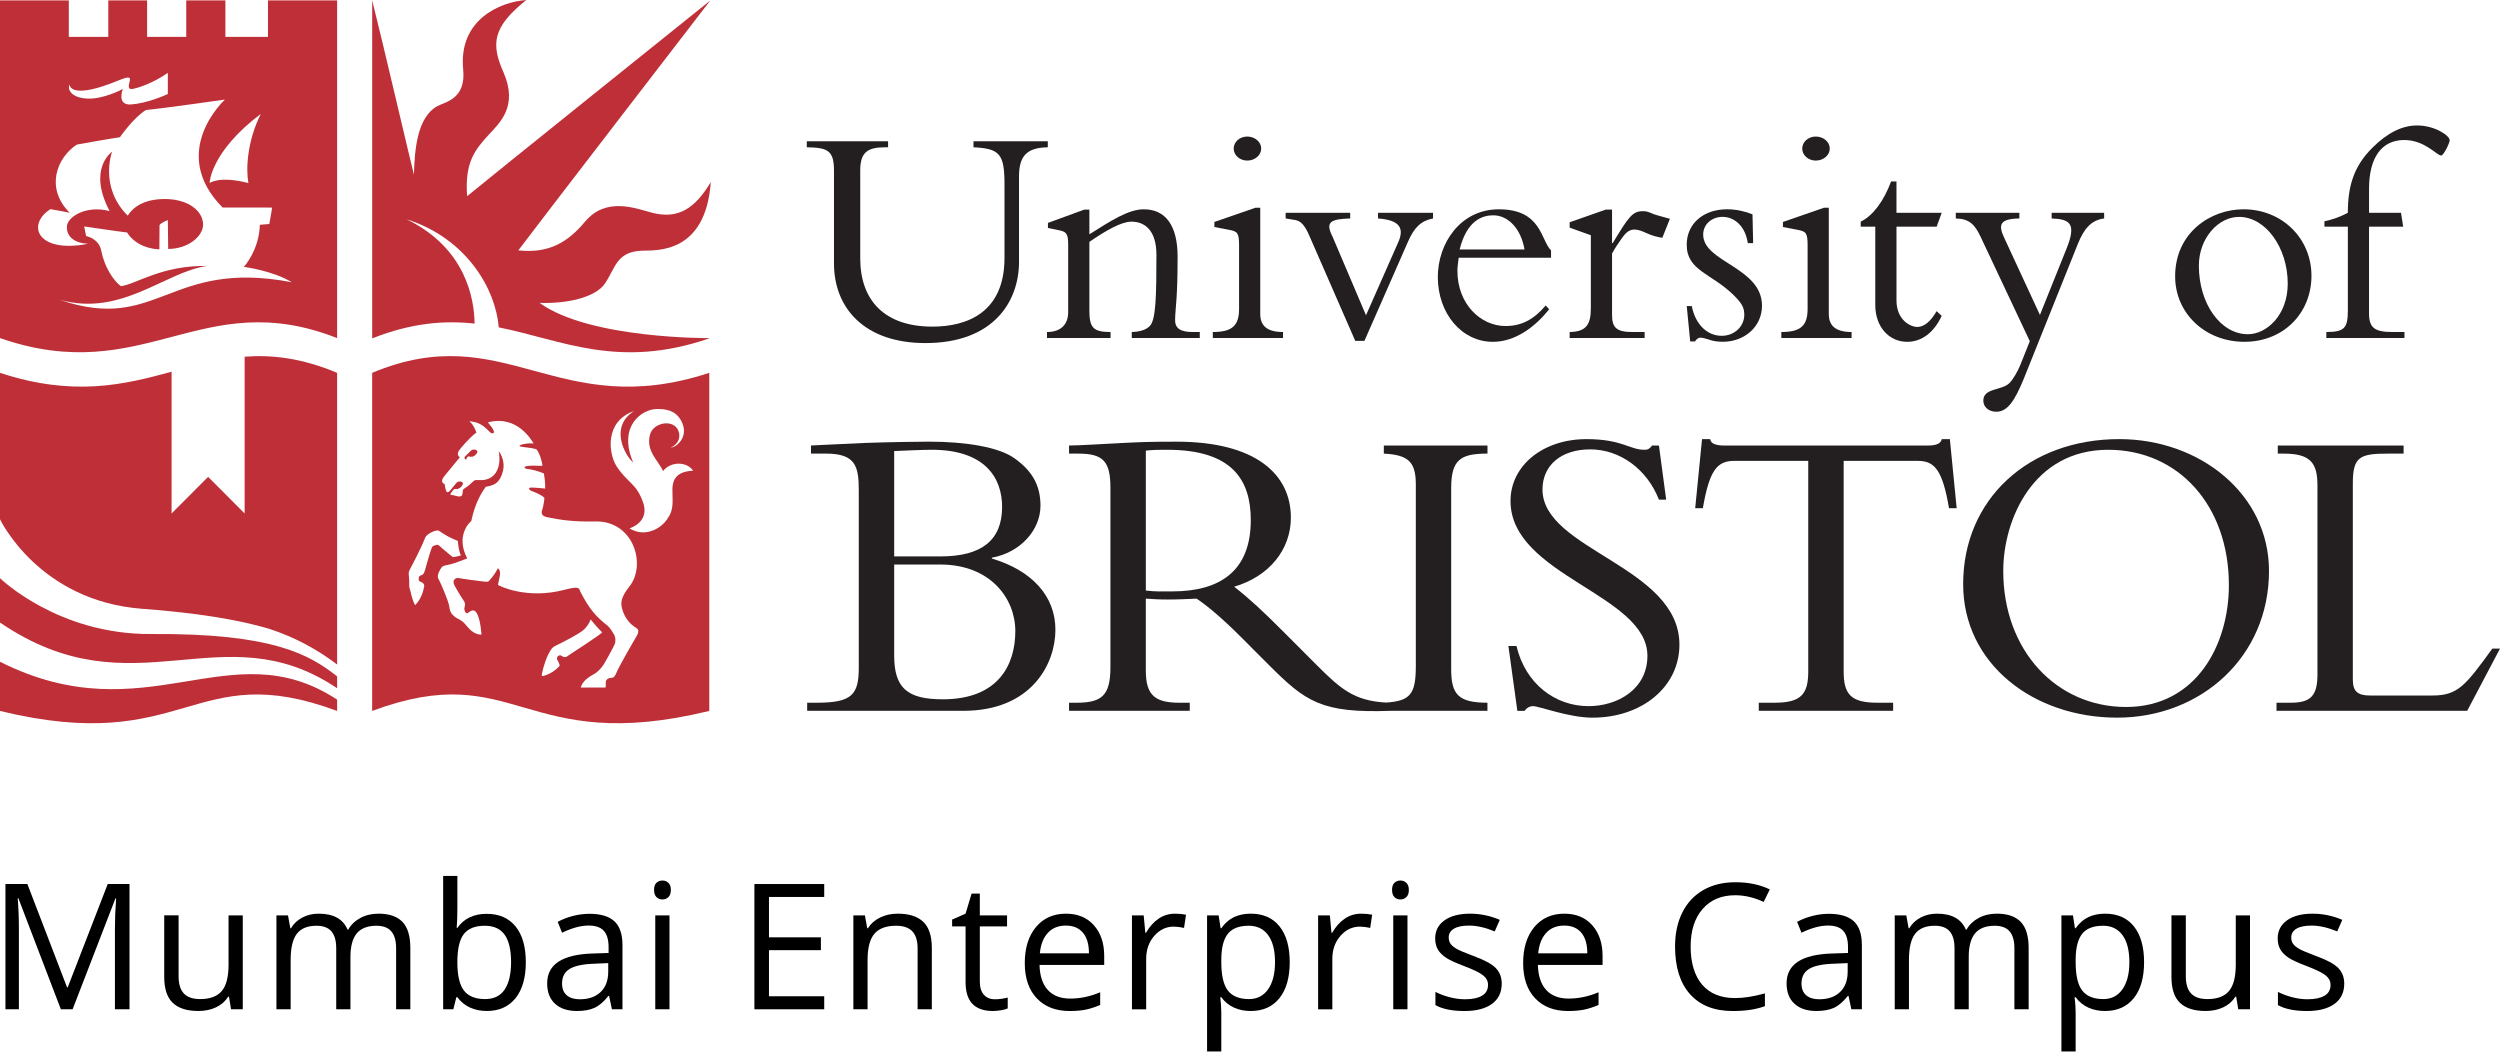 <svg width="180" height="76" viewBox="0 0 180 76" fill="none" xmlns="http://www.w3.org/2000/svg">
<g clip-path="url(#clip0_22644_7807)">
<path d="M4.382 72.669L1.323 64.674H1.274C1.331 65.307 1.36 66.059 1.36 66.931V72.668H0.392V63.649H1.971L4.827 71.088H4.876L7.757 63.649H9.324V72.668H8.275V66.857C8.275 66.191 8.304 65.467 8.361 64.685H8.312L5.228 72.668H4.383L4.382 72.669Z" fill="black"/>
<path d="M12.859 65.908V70.294C12.859 70.845 12.984 71.256 13.235 71.527C13.486 71.799 13.878 71.934 14.413 71.934C15.12 71.934 15.637 71.742 15.965 71.354C16.292 70.968 16.456 70.337 16.456 69.46V65.907H17.479V72.668H16.635L16.487 71.76H16.431C16.222 72.094 15.931 72.349 15.559 72.525C15.187 72.702 14.762 72.791 14.285 72.791C13.462 72.791 12.846 72.595 12.438 72.204C12.028 71.814 11.824 71.189 11.824 70.329V65.906H12.861L12.859 65.908Z" fill="black"/>
<path d="M28.52 72.669V68.27C28.52 67.731 28.404 67.327 28.174 67.058C27.944 66.789 27.585 66.654 27.101 66.654C26.463 66.654 25.992 66.838 25.688 67.203C25.384 67.57 25.232 68.132 25.232 68.894V72.669H24.208V68.27C24.208 67.731 24.093 67.327 23.862 67.058C23.632 66.789 23.272 66.654 22.783 66.654C22.141 66.654 21.672 66.847 21.374 67.231C21.076 67.616 20.927 68.246 20.927 69.122V72.669H19.903V65.908H20.736L20.903 66.833H20.952C21.145 66.504 21.417 66.247 21.77 66.061C22.122 65.876 22.515 65.784 22.951 65.784C24.008 65.784 24.699 66.167 25.024 66.931H25.073C25.275 66.577 25.566 66.298 25.949 66.093C26.331 65.886 26.767 65.784 27.256 65.784C28.02 65.784 28.593 65.98 28.974 66.373C29.354 66.766 29.544 67.394 29.544 68.257V72.669H28.52H28.52Z" fill="black"/>
<path d="M35.052 65.797C35.941 65.797 36.63 66.1 37.122 66.706C37.614 67.312 37.859 68.171 37.859 69.281C37.859 70.391 37.611 71.254 37.117 71.87C36.621 72.484 35.933 72.791 35.053 72.791C34.612 72.791 34.21 72.71 33.847 72.548C33.483 72.385 33.178 72.135 32.931 71.798H32.857L32.641 72.668H31.907V63.069H32.931V65.4C32.931 65.922 32.914 66.391 32.882 66.806H32.931C33.408 66.131 34.116 65.795 35.053 65.795L35.052 65.797ZM34.904 66.654C34.205 66.654 33.701 66.855 33.393 67.256C33.084 67.657 32.93 68.332 32.93 69.282C32.93 70.232 33.089 70.912 33.405 71.321C33.722 71.73 34.23 71.934 34.929 71.934C35.558 71.934 36.027 71.705 36.335 71.247C36.644 70.788 36.798 70.129 36.798 69.27C36.798 68.41 36.644 67.734 36.335 67.302C36.027 66.87 35.55 66.654 34.904 66.654Z" fill="black"/>
<path d="M44.059 72.669L43.855 71.706H43.806C43.469 72.129 43.133 72.417 42.798 72.567C42.463 72.717 42.044 72.792 41.543 72.792C40.872 72.792 40.347 72.619 39.967 72.274C39.587 71.928 39.396 71.436 39.396 70.799C39.396 69.434 40.488 68.719 42.672 68.652L43.819 68.615V68.195C43.819 67.665 43.704 67.273 43.476 67.02C43.248 66.767 42.883 66.639 42.381 66.639C41.818 66.639 41.18 66.812 40.469 67.157L40.154 66.374C40.488 66.193 40.852 66.051 41.249 65.948C41.646 65.846 42.044 65.794 42.443 65.794C43.249 65.794 43.846 65.972 44.234 66.33C44.623 66.688 44.818 67.263 44.818 68.052V72.667H44.059L44.059 72.669ZM41.745 71.947C42.383 71.947 42.883 71.772 43.247 71.423C43.612 71.074 43.793 70.584 43.793 69.955V69.344L42.769 69.388C41.954 69.416 41.368 69.543 41.008 69.767C40.647 69.991 40.468 70.34 40.468 70.812C40.468 71.182 40.58 71.465 40.804 71.658C41.028 71.852 41.342 71.948 41.745 71.948V71.947Z" fill="black"/>
<path d="M47.093 64.076C47.093 63.842 47.15 63.67 47.266 63.562C47.38 63.452 47.525 63.398 47.698 63.398C47.871 63.398 48.004 63.454 48.124 63.565C48.244 63.675 48.303 63.847 48.303 64.076C48.303 64.305 48.244 64.478 48.124 64.592C48.005 64.704 47.863 64.761 47.698 64.761C47.525 64.761 47.381 64.705 47.266 64.592C47.15 64.478 47.093 64.306 47.093 64.076ZM48.203 72.669H47.179V65.908H48.203V72.669Z" fill="black"/>
<path d="M59.344 72.669H54.317V63.65H59.344V64.581H55.366V67.487H59.104V68.412H55.366V71.731H59.344V72.669Z" fill="black"/>
<path d="M66.068 72.669V68.295C66.068 67.744 65.943 67.332 65.692 67.061C65.441 66.79 65.048 66.654 64.514 66.654C63.806 66.654 63.288 66.846 62.96 67.228C62.63 67.611 62.466 68.242 62.466 69.122V72.669H61.442V65.908H62.274L62.441 66.833H62.49C62.699 66.5 62.994 66.242 63.372 66.059C63.75 65.876 64.172 65.784 64.637 65.784C65.451 65.784 66.064 65.98 66.475 66.373C66.887 66.766 67.092 67.394 67.092 68.257V72.669H66.068Z" fill="black"/>
<path d="M71.631 71.947C71.813 71.947 71.987 71.934 72.155 71.907C72.324 71.88 72.457 71.853 72.556 71.824V72.607C72.445 72.66 72.282 72.705 72.066 72.74C71.85 72.775 71.655 72.792 71.483 72.792C70.176 72.792 69.522 72.103 69.522 70.725V66.703H68.553V66.209L69.522 65.784L69.954 64.341H70.547V65.907H72.508V66.703H70.547V70.682C70.547 71.09 70.644 71.402 70.837 71.62C71.029 71.838 71.295 71.947 71.632 71.947H71.631Z" fill="black"/>
<path d="M77.016 72.793C76.017 72.793 75.228 72.489 74.651 71.88C74.073 71.272 73.784 70.426 73.784 69.345C73.784 68.263 74.052 67.39 74.589 66.748C75.126 66.106 75.847 65.785 76.751 65.785C77.598 65.785 78.269 66.064 78.762 66.621C79.256 67.178 79.503 67.912 79.503 68.826V69.474H74.846C74.865 70.268 75.067 70.87 75.447 71.281C75.827 71.693 76.363 71.898 77.054 71.898C77.782 71.898 78.501 71.746 79.213 71.442V72.354C78.851 72.51 78.509 72.623 78.186 72.691C77.863 72.758 77.474 72.793 77.017 72.793H77.016ZM76.738 66.642C76.196 66.642 75.762 66.819 75.44 67.172C75.118 67.526 74.927 68.016 74.87 68.64H78.404C78.404 67.994 78.26 67.499 77.972 67.156C77.684 66.812 77.273 66.641 76.738 66.641V66.642Z" fill="black"/>
<path d="M84.585 65.785C84.885 65.785 85.155 65.81 85.393 65.859L85.251 66.809C84.971 66.748 84.724 66.717 84.51 66.717C83.963 66.717 83.496 66.939 83.107 67.383C82.719 67.827 82.525 68.38 82.525 69.043V72.67H81.501V65.909H82.346L82.463 67.161H82.512C82.763 66.722 83.066 66.382 83.419 66.144C83.773 65.905 84.161 65.786 84.585 65.786V65.785Z" fill="black"/>
<path d="M90.056 72.793C89.615 72.793 89.213 72.712 88.85 72.549C88.485 72.386 88.18 72.136 87.933 71.799H87.859C87.908 72.194 87.933 72.569 87.933 72.922V75.704H86.909V65.908H87.742L87.883 66.833H87.932C88.195 66.464 88.502 66.196 88.851 66.031C89.201 65.867 89.601 65.784 90.054 65.784C90.95 65.784 91.642 66.091 92.13 66.703C92.618 67.316 92.86 68.176 92.86 69.281C92.86 70.386 92.612 71.254 92.118 71.87C91.622 72.484 90.934 72.792 90.054 72.792L90.056 72.793ZM89.908 66.654C89.218 66.654 88.718 66.846 88.409 67.228C88.101 67.611 87.942 68.219 87.934 69.054V69.282C87.934 70.232 88.093 70.912 88.409 71.321C88.726 71.73 89.233 71.934 89.933 71.934C90.516 71.934 90.975 71.698 91.306 71.225C91.636 70.752 91.802 70.1 91.802 69.269C91.802 68.438 91.636 67.779 91.306 67.329C90.975 66.878 90.509 66.653 89.909 66.653L89.908 66.654Z" fill="black"/>
<path d="M97.99 65.785C98.29 65.785 98.559 65.81 98.797 65.859L98.655 66.809C98.375 66.748 98.128 66.717 97.915 66.717C97.368 66.717 96.9 66.939 96.512 67.383C96.123 67.827 95.928 68.38 95.928 69.043V72.67H94.904V65.909H95.749L95.867 67.161H95.916C96.167 66.722 96.468 66.382 96.822 66.144C97.176 65.905 97.565 65.786 97.989 65.786L97.99 65.785Z" fill="black"/>
<path d="M100.228 64.076C100.228 63.842 100.285 63.67 100.401 63.562C100.516 63.452 100.66 63.398 100.833 63.398C101.006 63.398 101.139 63.454 101.258 63.565C101.377 63.675 101.437 63.847 101.437 64.076C101.437 64.305 101.378 64.478 101.258 64.592C101.138 64.704 100.997 64.761 100.833 64.761C100.66 64.761 100.517 64.705 100.401 64.592C100.285 64.478 100.228 64.306 100.228 64.076ZM101.338 72.669H100.314V65.908H101.338V72.669Z" fill="black"/>
<path d="M108.124 70.824C108.124 71.453 107.89 71.939 107.421 72.28C106.952 72.622 106.294 72.793 105.447 72.793C104.55 72.793 103.851 72.65 103.35 72.367V71.417C103.675 71.581 104.023 71.71 104.396 71.805C104.769 71.9 105.127 71.947 105.473 71.947C106.008 71.947 106.419 71.861 106.706 71.691C106.994 71.52 107.139 71.26 107.139 70.91C107.139 70.648 107.024 70.422 106.796 70.235C106.568 70.048 106.123 69.828 105.461 69.573C104.831 69.338 104.384 69.134 104.119 68.959C103.854 68.784 103.656 68.586 103.526 68.364C103.397 68.142 103.333 67.876 103.333 67.568C103.333 67.017 103.556 66.582 104.005 66.263C104.453 65.945 105.068 65.785 105.849 65.785C106.577 65.785 107.289 65.933 107.984 66.229L107.62 67.061C106.942 66.782 106.326 66.642 105.775 66.642C105.29 66.642 104.924 66.719 104.677 66.87C104.43 67.021 104.308 67.231 104.308 67.499C104.308 67.68 104.353 67.834 104.446 67.961C104.539 68.09 104.688 68.21 104.893 68.326C105.098 68.441 105.493 68.608 106.077 68.825C106.879 69.118 107.421 69.411 107.702 69.707C107.984 70.003 108.125 70.375 108.125 70.824H108.124Z" fill="black"/>
<path d="M112.898 72.793C111.899 72.793 111.11 72.489 110.532 71.88C109.954 71.272 109.666 70.426 109.666 69.345C109.666 68.263 109.934 67.39 110.471 66.748C111.008 66.106 111.728 65.785 112.633 65.785C113.48 65.785 114.151 66.064 114.645 66.621C115.138 67.178 115.385 67.912 115.385 68.826V69.474H110.728C110.749 70.268 110.95 70.87 111.33 71.281C111.71 71.693 112.246 71.898 112.936 71.898C113.664 71.898 114.383 71.746 115.096 71.442V72.354C114.734 72.51 114.392 72.623 114.069 72.691C113.746 72.758 113.356 72.793 112.899 72.793H112.898ZM112.621 66.642C112.078 66.642 111.645 66.819 111.322 67.172C110.999 67.526 110.809 68.016 110.751 68.64H114.286C114.286 67.994 114.143 67.499 113.854 67.156C113.566 66.812 113.155 66.641 112.621 66.641V66.642Z" fill="black"/>
<path d="M124.933 64.458C123.941 64.458 123.159 64.788 122.586 65.449C122.012 66.109 121.726 67.012 121.726 68.16C121.726 69.308 122.003 70.252 122.555 70.897C123.108 71.54 123.897 71.861 124.922 71.861C125.551 71.861 126.269 71.749 127.074 71.523V72.442C126.449 72.676 125.678 72.794 124.761 72.794C123.433 72.794 122.407 72.391 121.686 71.584C120.964 70.778 120.604 69.633 120.604 68.148C120.604 67.219 120.777 66.404 121.125 65.705C121.473 65.006 121.974 64.468 122.63 64.088C123.286 63.71 124.058 63.521 124.947 63.521C125.893 63.521 126.719 63.694 127.427 64.038L126.983 64.939C126.3 64.619 125.618 64.458 124.935 64.458H124.933Z" fill="black"/>
<path d="M133.298 72.669L133.094 71.706H133.045C132.707 72.129 132.372 72.417 132.036 72.567C131.701 72.717 131.282 72.792 130.781 72.792C130.11 72.792 129.585 72.619 129.205 72.274C128.825 71.928 128.634 71.436 128.634 70.799C128.634 69.434 129.726 68.719 131.909 68.652L133.056 68.615V68.195C133.056 67.665 132.943 67.273 132.713 67.02C132.485 66.767 132.12 66.639 131.619 66.639C131.055 66.639 130.418 66.812 129.706 67.157L129.392 66.374C129.725 66.193 130.089 66.051 130.487 65.948C130.884 65.846 131.281 65.794 131.681 65.794C132.487 65.794 133.084 65.972 133.473 66.33C133.861 66.688 134.055 67.263 134.055 68.052V72.667H133.297L133.298 72.669ZM130.984 71.947C131.622 71.947 132.123 71.772 132.486 71.423C132.85 71.074 133.032 70.584 133.032 69.955V69.344L132.008 69.388C131.194 69.416 130.607 69.543 130.247 69.767C129.887 69.991 129.707 70.34 129.707 70.812C129.707 71.182 129.819 71.465 130.044 71.658C130.268 71.852 130.581 71.948 130.984 71.948V71.947Z" fill="black"/>
<path d="M145.037 72.669V68.27C145.037 67.731 144.921 67.327 144.691 67.058C144.461 66.789 144.102 66.654 143.618 66.654C142.98 66.654 142.51 66.838 142.205 67.203C141.901 67.57 141.749 68.132 141.749 68.894V72.669H140.725V68.27C140.725 67.731 140.611 67.327 140.379 67.058C140.149 66.789 139.789 66.654 139.3 66.654C138.658 66.654 138.189 66.847 137.891 67.231C137.593 67.616 137.444 68.246 137.444 69.122V72.669H136.42V65.908H137.253L137.42 66.833H137.469C137.663 66.504 137.935 66.247 138.287 66.061C138.638 65.876 139.032 65.784 139.468 65.784C140.525 65.784 141.216 66.167 141.541 66.931H141.59C141.791 66.577 142.083 66.298 142.466 66.093C142.848 65.886 143.283 65.784 143.773 65.784C144.538 65.784 145.111 65.98 145.491 66.373C145.871 66.766 146.062 67.394 146.062 68.257V72.669H145.038H145.037Z" fill="black"/>
<path d="M151.569 72.793C151.128 72.793 150.726 72.712 150.363 72.549C149.998 72.386 149.693 72.136 149.446 71.799H149.372C149.421 72.194 149.446 72.569 149.446 72.922V75.704H148.422V65.908H149.254L149.397 66.833H149.446C149.708 66.464 150.016 66.196 150.365 66.031C150.714 65.867 151.116 65.784 151.568 65.784C152.464 65.784 153.156 66.091 153.644 66.703C154.131 67.316 154.374 68.176 154.374 69.281C154.374 70.386 154.126 71.254 153.631 71.87C153.135 72.484 152.448 72.792 151.568 72.792L151.569 72.793ZM151.421 66.654C150.73 66.654 150.23 66.846 149.922 67.228C149.614 67.611 149.455 68.219 149.447 69.054V69.282C149.447 70.232 149.604 70.912 149.922 71.321C150.239 71.73 150.747 71.934 151.446 71.934C152.029 71.934 152.488 71.698 152.819 71.225C153.149 70.752 153.315 70.1 153.315 69.269C153.315 68.438 153.149 67.779 152.819 67.329C152.488 66.878 152.022 66.653 151.422 66.653L151.421 66.654Z" fill="black"/>
<path d="M157.379 65.908V70.294C157.379 70.845 157.504 71.256 157.756 71.527C158.007 71.799 158.4 71.934 158.934 71.934C159.642 71.934 160.159 71.742 160.485 71.354C160.813 70.968 160.976 70.337 160.976 69.46V65.907H162V72.668H161.154L161.006 71.76H160.951C160.742 72.094 160.45 72.349 160.078 72.525C159.706 72.702 159.281 72.791 158.805 72.791C157.982 72.791 157.367 72.595 156.957 72.204C156.548 71.814 156.344 71.189 156.344 70.329V65.906H157.38L157.379 65.908Z" fill="black"/>
<path d="M168.785 70.824C168.785 71.453 168.551 71.939 168.082 72.28C167.613 72.622 166.955 72.793 166.108 72.793C165.211 72.793 164.512 72.65 164.011 72.367V71.417C164.336 71.581 164.684 71.71 165.057 71.805C165.43 71.9 165.788 71.947 166.134 71.947C166.669 71.947 167.08 71.861 167.368 71.691C167.655 71.52 167.8 71.26 167.8 70.91C167.8 70.648 167.685 70.422 167.457 70.235C167.229 70.048 166.784 69.828 166.122 69.573C165.493 69.338 165.045 69.134 164.78 68.959C164.516 68.784 164.318 68.586 164.187 68.364C164.058 68.142 163.994 67.876 163.994 67.568C163.994 67.017 164.218 66.582 164.667 66.263C165.114 65.945 165.729 65.785 166.51 65.785C167.238 65.785 167.95 65.933 168.645 66.229L168.281 67.061C167.603 66.782 166.987 66.642 166.436 66.642C165.951 66.642 165.585 66.719 165.338 66.87C165.092 67.022 164.969 67.231 164.969 67.499C164.969 67.68 165.014 67.834 165.107 67.961C165.2 68.09 165.349 68.21 165.554 68.326C165.759 68.441 166.154 68.608 166.738 68.825C167.541 69.118 168.082 69.411 168.363 69.707C168.646 70.003 168.786 70.375 168.786 70.824H168.785Z" fill="black"/>
<path d="M64.38 32.476C65.148 32.445 66.408 32.383 67.083 32.383C70.862 32.383 72.151 34.349 72.151 36.499C72.151 38.895 70.677 40.061 67.729 40.061H64.381V32.476H64.38ZM61.832 48.077C61.832 50.013 61.341 50.596 58.823 50.596H58.116V51.179H69.356C74.302 51.179 75.99 47.77 75.99 45.344C75.99 42.918 74.301 41.075 71.415 40.215V40.153C73.472 39.784 74.915 38.157 74.915 36.407C74.915 34.932 74.301 33.887 73.042 32.998C71.937 32.199 69.571 31.799 66.869 31.799C66.284 31.799 63.951 31.829 62.261 31.892C61.371 31.922 59.251 32.046 58.392 32.075V32.659H59.467C61.616 32.659 61.832 33.58 61.832 35.33V48.076V48.077ZM64.38 40.646H67.697C71.291 40.646 73.103 43.073 73.103 45.437C73.103 47.802 71.936 50.35 67.882 50.35C65.302 50.35 64.381 49.521 64.381 47.187V40.646H64.38Z" fill="#231F20"/>
<path d="M107.099 32.66V32.076H99.635V32.66C101.355 32.752 101.939 33.212 101.939 34.872V47.955C101.939 49.951 101.559 50.471 99.801 50.585C97.458 50.462 96.465 49.544 94.783 47.864L92.359 45.438C90.918 43.994 89.996 43.133 88.859 42.243C91.378 41.506 92.943 39.571 92.943 37.268C92.943 34.135 90.395 31.801 84.711 31.801C82.713 31.801 82.1 31.831 80.841 31.894C79.582 31.954 77.707 32.077 76.971 32.077V32.661H77.647C79.428 32.661 79.95 33.214 79.95 35.119V48.048C79.95 50.106 79.304 50.597 77.493 50.597H76.971V51.18H85.663V50.597H84.956C83.235 50.597 82.499 50.135 82.499 48.293V43.102C82.99 43.132 83.389 43.165 84.066 43.165C84.896 43.165 85.387 43.132 86.155 43.102C86.893 43.594 87.969 44.484 89.319 45.835L91.345 47.864C94 50.521 95.132 51.36 100.133 51.179H107.096V50.596C104.977 50.596 104.485 49.981 104.485 48.17V35.148C104.485 33.091 105.161 32.659 107.096 32.659L107.099 32.66ZM84.405 42.58C83.698 42.58 83.237 42.61 82.5 42.519V32.445C83.053 32.383 83.452 32.383 84.035 32.383C88.768 32.383 90.056 34.596 90.056 37.451C90.056 41.136 87.816 42.58 84.405 42.58Z" fill="#231F20"/>
<path d="M109.186 46.511C109.832 49.245 111.981 50.842 114.377 50.842C116.435 50.842 118.614 49.645 118.614 47.219C118.614 42.796 108.757 41.445 108.757 36.071C108.757 33.521 111.091 31.617 114.224 31.617C116.802 31.617 117.325 32.384 118.4 32.384C118.645 32.384 118.767 32.323 118.953 32.077H119.444L119.965 35.978H119.444C118.583 33.767 116.619 32.355 114.499 32.355C112.379 32.355 111.059 33.521 111.059 35.242C111.059 39.603 120.919 40.771 120.919 46.42C120.919 49.43 118.246 51.672 114.654 51.672C112.964 51.672 110.816 50.843 110.385 50.843C110.108 50.843 109.892 50.996 109.771 51.181H109.249L108.605 46.514H109.187L109.186 46.511Z" fill="#231F20"/>
<path d="M132.743 48.354C132.743 50.013 133.294 50.596 135.168 50.596H136.306V51.179H126.631V50.596H127.769C129.642 50.596 130.194 50.013 130.194 48.354V33.183H124.849C123.621 33.183 123.069 33.888 122.606 36.59H122.054L122.546 31.616H123.129C123.16 31.8 123.283 31.924 123.468 31.984C123.652 32.047 123.868 32.076 124.082 32.076H138.854C139.284 32.076 139.745 31.984 139.807 31.616H140.39L140.881 36.59H140.328C139.868 33.887 139.316 33.183 138.088 33.183H132.744V48.354H132.743Z" fill="#231F20"/>
<path d="M160.48 42.12C160.48 46.48 158.085 50.903 153.079 50.903C148.073 50.903 144.234 46.851 144.234 41.107C144.234 37.422 146.382 32.384 151.788 32.384C156.856 32.384 160.479 36.409 160.479 42.12H160.48ZM163.368 41.106C163.368 35.578 158.393 31.616 152.588 31.616C146.048 31.616 141.347 35.946 141.347 42.057C141.347 47.802 146.415 51.671 152.435 51.671C158.455 51.671 163.368 47.31 163.368 41.106Z" fill="#231F20"/>
<path d="M177.636 51.18H163.908V50.597H164.922C166.334 50.597 166.856 50.135 166.856 48.57V34.963C166.856 33.336 166.365 32.661 164.431 32.661H164.001V32.077H173.06V32.661H171.923C169.928 32.661 169.404 32.876 169.404 34.781V48.938C169.404 49.767 169.744 50.076 170.633 50.076H175.148C176.959 50.076 177.511 49.369 179.448 46.698H180L177.636 51.181V51.18Z" fill="#231F20"/>
<path d="M34.17 23.298C34.147 21.51 33.541 17.856 29.265 15.783C33.607 17.163 35.696 20.832 35.909 23.57C40.469 24.478 44.514 26.624 51.083 24.358L51.106 24.344C51.106 24.344 42.461 24.423 38.847 21.807C40.715 21.878 42.864 21.455 43.568 20.398C44.319 19.272 44.396 18.109 46.245 18.049C47.284 18.016 50.807 18.278 51.177 13.105C50.05 15.007 48.828 15.795 46.984 15.325C45.807 15.025 43.658 14.124 42.123 15.959C40.855 17.474 39.493 18.261 37.32 18.026C38.188 16.851 51.141 0.035 51.141 0.035C51.141 0.035 34.548 13.352 33.632 14.127C33.456 11.696 34.184 10.804 35.158 9.735C35.955 8.861 37.343 7.677 36.239 5.179C35.346 3.159 35.464 1.938 37.895 0.001C35.957 0.142 33 1.445 33.35 5.003C33.561 7.152 32.038 7.337 31.483 7.645C30.038 8.444 29.851 10.769 29.804 12.577C29.64 11.989 27.538 2.953 26.798 0.029C26.798 0.03 26.798 24.344 26.798 24.344H26.853C29.669 23.235 32.011 23.066 34.169 23.298H34.17Z" fill="#BF2F38"/>
<path d="M51.068 26.845C40.111 30.438 36.377 22.829 26.795 26.845C26.791 26.843 26.795 51.187 26.795 51.187C37.223 47.312 37.61 54.463 51.068 51.187C51.068 51.186 51.068 26.845 51.068 26.845ZM31.197 39.31C31.14 39.337 31.111 39.392 31.096 39.424C30.995 39.635 30.684 40.733 30.603 41.039C30.521 41.344 30.433 41.392 30.262 41.444C30.122 41.487 30.103 41.826 30.233 41.867C30.631 41.989 30.545 42.244 30.517 42.305C30.515 42.378 30.384 43.078 29.887 43.575C29.628 43.071 29.567 42.565 29.52 42.448C29.473 42.33 29.455 42.178 29.467 42.06C29.478 41.943 29.441 41.437 29.428 41.308C29.417 41.179 29.474 41.065 29.528 40.968C29.628 40.785 30.309 39.5 30.615 38.712C30.728 38.42 31.407 38.131 31.572 38.202C31.756 38.281 31.977 38.548 32.964 38.948C32.987 39.218 33.046 39.758 33.187 39.981C32.964 40.075 32.599 40.11 32.599 40.11C32.599 40.11 31.785 39.451 31.629 39.291C31.604 39.265 31.521 39.219 31.478 39.226C31.391 39.24 31.285 39.269 31.198 39.309L31.197 39.31ZM40.431 47.221C40.267 47.086 40.001 47.318 40.138 47.531C40.302 47.79 40.291 47.944 40.291 47.944C40.291 47.944 39.763 48.565 39.022 48.683C38.951 48.613 39.209 47.645 39.48 47.109C39.701 46.673 39.797 46.587 40.097 46.446C40.397 46.305 41.594 45.7 41.981 45.383C42.369 45.065 42.527 44.597 42.527 44.597C42.527 44.597 42.885 45.066 43.355 45.53C43.249 45.7 40.942 47.167 40.837 47.256C40.731 47.345 40.556 47.324 40.431 47.221ZM45.727 45.982C45.639 46.14 44.606 47.896 44.342 48.525C44.201 48.859 44.043 48.789 43.954 48.807C43.866 48.825 43.584 48.877 43.614 49.188C43.634 49.41 43.593 49.503 43.593 49.503H41.814C41.89 49.245 42.062 48.912 42.756 48.542C42.977 48.425 43.237 48.179 43.438 47.885C43.543 47.731 44.154 46.634 44.259 46.382C44.345 46.179 44.318 45.865 44.212 45.688C44.106 45.512 43.943 45.207 43.707 45.02C42.921 44.39 42.451 43.892 41.788 42.606C41.679 42.395 41.809 42.156 40.667 42.459C37.93 43.187 35.94 42.183 35.852 42.107C35.941 41.585 36.151 41.145 35.844 40.915C35.676 41.251 35.509 41.488 35.219 41.814C35.124 41.921 35.007 41.885 34.796 41.867C34.584 41.85 33.21 41.665 32.981 41.612C32.885 41.59 32.497 41.709 32.726 42.158C32.764 42.233 33.076 42.785 33.404 43.277C33.58 43.541 33.395 43.708 33.44 43.911C33.482 44.108 33.58 44.176 33.651 44.158C33.722 44.14 34.013 43.791 34.244 44.035C34.467 44.27 34.62 44.975 34.667 45.69C34.473 45.708 34.197 45.621 33.95 45.427C33.72 45.246 33.513 44.909 33.263 44.723C33.016 44.538 32.901 44.546 32.725 44.388C32.568 44.246 32.408 44.142 32.355 43.701C32.302 43.26 31.663 41.828 31.562 41.666C31.422 41.437 31.692 40.979 31.809 40.838C31.914 40.713 32.129 40.701 32.388 40.642C32.772 40.555 33.421 40.278 33.641 40.205C32.786 38.587 33.808 37.601 33.931 37.519C34.219 36.121 34.759 35.351 34.971 35.052C35.477 34.946 35.977 34.888 36.222 33.872C36.359 33.301 36.099 32.691 35.905 32.498C36.01 33.026 35.979 33.61 35.694 34.039C35.289 34.647 34.607 34.565 34.467 34.565C34.326 34.565 34.188 34.538 34.079 34.653C33.985 34.753 33.674 35.034 33.462 35.152C33.299 35.244 33.327 35.328 33.309 35.475C33.293 35.617 33.275 35.719 33.118 35.744C32.95 35.771 32.699 35.647 32.568 35.647C32.315 35.647 32.468 35.511 32.611 35.316C32.748 35.131 32.785 35.238 32.91 35.21C33.069 35.175 33.166 35.125 33.29 34.937C33.476 34.653 33.017 34.603 32.884 34.744C32.74 34.899 32.541 35.166 32.418 35.307C32.295 35.449 32.183 35.504 32.119 35.334C32.071 35.207 32.022 34.964 32.013 34.842C31.625 34.735 31.969 34.312 31.969 34.312L33.105 32.927C33.105 32.927 32.85 32.764 33.034 32.463C33.131 32.304 33.819 31.485 34.302 31.142C34.205 30.87 34.082 30.597 33.8 30.323C34.231 30.402 34.583 30.385 35.253 31.089C35.427 31.272 35.616 31.214 35.552 31.036C35.481 30.836 35.367 30.702 35.129 30.411C37.249 29.851 38.271 31.714 38.423 31.926C38.026 31.9 37.709 31.962 37.519 32.023C37.354 32.076 37.366 32.147 37.612 32.176C38.316 32.259 38.423 32.287 38.625 32.349C38.916 32.681 39.074 33.503 39.056 33.538C38.763 33.556 38.386 33.492 37.976 33.55C37.661 33.595 37.77 33.734 37.894 33.75C38.364 33.808 38.809 33.937 39.161 34.09C39.279 34.736 39.25 35.177 39.25 35.177C39.25 35.177 38.428 35.089 38.21 35.106C37.993 35.124 38.101 35.295 38.316 35.371C38.516 35.44 38.926 35.594 39.197 35.84C39.194 36.031 39.115 36.498 39.032 36.733C38.952 36.961 39.017 37.163 39.391 37.238C40.415 37.444 41.289 37.577 42.86 37.544C45.631 37.484 46.559 40.679 45.315 42.229C44.732 42.954 44.704 43.38 44.751 43.638C44.869 44.286 45.221 44.865 45.82 45.219C46.136 45.405 45.814 45.829 45.726 45.987L45.727 45.982ZM48.804 34.228C47.973 34.931 48.854 36.278 48.076 37.315C47.653 38.021 46.473 38.749 45.328 38.044C45.998 37.797 46.677 37.235 46.297 36.159C45.809 34.779 45.164 34.756 44.4 33.582C43.816 32.682 43.496 30.347 45.663 29.589C43.883 30.699 44.941 32.725 45.593 33.306C44.459 30.67 46.232 29.449 47.301 29.449C47.889 29.449 48.61 29.507 49.039 30.282C49.649 31.386 48.756 32.197 48.288 32.232C49.039 31.879 49.002 31.187 48.746 30.834C48.276 30.188 47.031 30.482 46.808 31.269C46.468 32.47 47.407 33.148 47.742 33.923C48.217 33.253 49.403 33.171 49.908 33.887C49.403 33.911 49.027 34.039 48.805 34.228H48.804Z" fill="#BF2F38"/>
<path d="M30.508 42.319C30.508 42.319 30.511 42.315 30.516 42.305C30.516 42.294 30.514 42.296 30.508 42.319Z" fill="#BF2F38"/>
<path d="M75.442 10.173V10.605C73.915 10.628 73.37 11.243 73.37 12.7V18.849C73.37 21.673 71.57 24.701 66.628 24.701C62.278 24.701 60.047 22.219 60.047 18.962V12.312C60.047 10.855 59.636 10.627 58.088 10.604V10.172H63.941V10.604H63.736C62.484 10.604 61.937 10.946 61.937 12.267V18.598C61.937 21.673 63.736 23.517 67.13 23.517C69.703 23.517 72.323 22.446 72.323 18.575V13.269C72.323 11.082 71.981 10.696 70.091 10.604V10.172H75.442L75.442 10.173Z" fill="#231F20"/>
<path d="M78.434 22.356C78.434 23.608 78.73 23.905 79.96 23.905V24.337H75.383V23.905C76.385 23.905 76.909 23.358 76.909 22.471V17.688C76.909 16.846 76.818 16.686 76.226 16.573L75.452 16.413V16.049L78.071 15.092H78.435V16.869C79.961 15.912 81.236 15.07 82.352 15.07C83.901 15.07 84.788 16.208 84.788 18.486C84.788 21.515 84.629 22.107 84.607 22.996C84.584 23.61 84.949 23.906 85.882 23.906H86.383V24.338H81.487V23.906C82.148 23.883 82.534 23.724 82.785 23.474C83.218 23.04 83.263 21.379 83.263 18.35C83.263 16.528 82.375 15.959 81.465 15.959C80.735 15.959 79.62 16.597 78.435 17.416V22.358L78.434 22.356Z" fill="#231F20"/>
<path d="M90.738 22.607C90.738 23.404 91.172 23.905 92.378 23.905V24.337H87.323V23.905C88.712 23.905 89.213 23.45 89.213 22.242V17.665C89.213 16.777 89.1 16.663 88.507 16.55L87.436 16.345V15.98L90.397 14.955H90.738V22.607ZM89.804 9.831C90.351 9.831 90.806 10.219 90.806 10.697C90.806 11.175 90.351 11.562 89.804 11.562C89.257 11.562 88.825 11.175 88.825 10.697C88.825 10.219 89.258 9.831 89.804 9.831Z" fill="#231F20"/>
<path d="M97.578 24.543L94.276 16.982C93.935 16.185 93.639 15.912 93.274 15.844L92.567 15.73V15.32H97.214V15.73C95.824 15.776 95.392 15.957 95.938 17.028L98.352 22.699L100.675 17.439C101.086 16.505 100.879 15.845 99.217 15.73V15.32H103.179V15.73C102.315 15.89 101.814 16.391 101.38 17.393L98.238 24.544H97.577L97.578 24.543Z" fill="#231F20"/>
<path d="M105.094 17.961C105.619 15.844 106.757 15.502 107.509 15.502C108.602 15.502 109.513 16.481 109.764 17.961H105.095H105.094ZM111.675 18.554V18.03C110.924 17.279 110.992 15.07 107.918 15.07C105.14 15.07 103.523 17.529 103.523 19.944C103.523 22.585 105.253 24.612 107.485 24.612C109.148 24.612 110.582 23.474 111.54 22.267L111.29 21.994C110.424 23.018 109.536 23.474 108.398 23.474C106.598 23.474 104.935 21.88 104.935 19.511C104.935 19.215 104.981 18.897 105.027 18.555H111.677L111.675 18.554Z" fill="#231F20"/>
<path d="M116.067 22.676C116.067 23.609 116.408 23.906 117.547 23.906H118.413V24.338H113.015V23.906C114.176 23.883 114.541 23.405 114.541 22.198V16.937L113.015 16.39V16.003L115.612 15.092H116.067V17.506H116.113C117.251 15.638 117.524 15.206 118.275 15.206C118.549 15.206 118.617 15.229 119.05 15.411C119.278 15.502 119.688 15.594 120.234 15.753L119.688 17.12C119.346 17.074 118.914 16.96 118.48 16.755C118.23 16.642 117.956 16.527 117.683 16.527C117.273 16.527 117.022 16.801 116.795 17.12C116.499 17.53 116.248 17.916 116.067 18.258V22.676Z" fill="#231F20"/>
<path d="M121.807 22.037C122.08 23.404 122.946 24.178 123.971 24.178C124.881 24.178 125.588 23.495 125.588 22.675C125.588 22.197 125.474 21.901 124.859 21.285C123.242 19.669 121.443 19.509 121.443 17.619C121.443 16.116 122.627 15.068 124.358 15.068C124.973 15.068 125.611 15.204 126.18 15.432L126.226 17.504H125.84C125.679 16.343 124.928 15.614 124.018 15.614C123.266 15.614 122.629 16.137 122.629 16.889C122.629 18.893 126.864 19.234 126.864 22.012C126.864 23.493 125.635 24.608 124.04 24.608C123.607 24.608 123.288 24.541 123.038 24.449C122.788 24.381 122.605 24.312 122.423 24.312C122.287 24.312 122.15 24.404 122.037 24.586H121.695L121.445 22.035H121.81L121.807 22.037Z" fill="#231F20"/>
<path d="M131.674 22.607C131.674 23.404 132.106 23.905 133.314 23.905V24.337H128.257V23.905C129.647 23.905 130.148 23.45 130.148 22.242V17.665C130.148 16.777 130.034 16.663 129.442 16.55L128.372 16.345V15.98L131.332 14.955H131.674V22.607ZM130.74 9.831C131.288 9.831 131.743 10.219 131.743 10.697C131.743 11.175 131.288 11.562 130.74 11.562C130.192 11.562 129.761 11.175 129.761 10.697C129.761 10.219 130.195 9.831 130.74 9.831Z" fill="#231F20"/>
<path d="M139.803 15.32L139.438 16.322H136.547V21.628C136.547 23.062 137.572 23.541 138.049 23.541C138.526 23.541 139.006 23.153 139.437 22.402L139.802 22.744C139.255 23.928 138.368 24.611 137.32 24.611C135.976 24.611 135.02 23.496 135.02 21.97V16.322H133.972V15.957C134.86 15.525 135.634 14.477 136.158 13.065H136.546V15.32H139.802H139.803Z" fill="#231F20"/>
<path d="M148.812 17.848C149.495 16.118 149.062 15.776 147.718 15.73V15.32H151.498V15.73C150.565 15.844 150.041 16.481 149.609 17.552L145.737 27.208C145.053 28.894 144.529 29.645 143.733 29.645C143.186 29.645 142.799 29.303 142.799 28.848C142.799 27.915 144.119 28.142 144.689 27.573C144.939 27.322 145.28 26.73 145.463 26.275L146.146 24.567L142.616 17.074C142.184 16.141 141.774 15.753 140.817 15.73V15.32H145.395V15.73C144.005 15.753 143.847 16.163 144.302 17.119L146.875 22.676L148.811 17.848H148.812Z" fill="#231F20"/>
<path d="M158.318 19.123C158.318 17.164 159.706 15.616 161.209 15.616C163.123 15.616 164.717 17.825 164.717 20.421C164.717 22.698 163.191 24.064 161.847 24.064C159.888 24.064 158.318 21.878 158.318 19.123ZM156.61 19.897C156.61 22.561 158.773 24.61 161.597 24.61C164.421 24.61 166.425 22.538 166.425 19.851C166.425 17.163 164.307 15.069 161.529 15.069C159.16 15.069 156.61 16.754 156.61 19.897Z" fill="#231F20"/>
<path d="M173.029 16.322H170.57V22.561C170.57 23.608 170.98 23.905 172.255 23.905H173.121V24.337H167.496V23.905C168.817 23.905 169.045 23.609 169.045 22.333V16.321H167.359V15.933C167.997 15.797 168.544 15.591 169.045 15.319C169.045 13.428 169.455 11.994 170.799 10.65C171.915 9.534 172.984 9.033 174.032 9.033C175.307 9.033 176.378 9.762 176.378 10.104C176.378 10.286 175.945 11.197 175.764 11.197C175.444 11.197 174.602 10.081 173.099 10.081C171.459 10.081 170.571 11.379 170.571 13.588V15.32H172.871L173.03 16.322H173.029Z" fill="#231F20"/>
<path d="M19.294 0.029V2.654H16.345H16.228V0.029H13.409V2.654H10.592V0.029H7.797V2.654H7.693H4.955V0.029H0C0 0.029 0 24.453 0 24.343C10.416 27.959 14.491 20.491 24.273 24.343V0.029H19.294ZM18.778 8.201C17.792 10.174 17.698 12.17 17.885 13.18C15.795 12.639 15.091 13.18 15.091 13.18C15.091 13.18 15.137 10.949 18.778 8.201ZM8.585 5.771C9.416 5.426 9.384 5.618 9.336 5.853C9.29 6.087 9.131 6.498 9.595 6.394C10.864 6.108 11.982 5.318 12.084 5.243V6.77C11.899 6.856 10.578 7.445 9.43 7.521C8.373 7.592 8.843 6.405 8.843 6.405C8.754 6.463 7.398 7.156 6.282 7.098C4.933 7.027 4.873 6.264 5.014 6.1C5.014 6.218 5.19 7.18 8.583 5.771H8.585ZM4.311 21.588C8.774 22.833 11.874 19.569 14.927 19.146C11.604 19.099 9.795 20.473 8.703 20.602C8.14 20.191 7.507 19.174 7.294 18.066C7.118 17.15 6.202 16.997 6.202 16.997L6.061 16.304C6.061 16.304 8.68 16.692 9.15 16.738C9.76 17.713 10.912 17.948 11.475 17.948C11.475 17.948 11.489 16.296 11.486 16.2C11.619 16.015 12.085 15.848 12.085 15.848L12.109 17.924C13.542 17.924 14.646 17.008 14.622 16.138C14.595 15.151 13.5 14.295 11.756 14.33C10.006 14.366 9.384 15.223 9.197 15.528C7.119 13.455 8.07 10.925 8.07 10.925C8.07 10.925 6.273 12.134 7.894 15.2C6.192 14.742 4.794 15.634 4.817 16.351C4.805 17.009 5.322 17.513 6.355 17.549C2.692 18.277 1.87 16.186 3.631 15.059C4.179 15.153 4.641 15.239 5.017 15.318C3.232 13.532 4.097 11.347 5.533 10.409C7.6 10.033 8.633 9.881 8.633 9.881C8.633 9.881 9.637 8.436 10.512 7.92C11.78 7.802 16.196 7.168 16.196 7.168C16.196 7.168 12.068 10.937 16.026 14.942C17.652 14.942 19.59 14.945 19.59 14.945C19.59 14.945 19.507 15.54 19.39 16.128C19.038 16.163 18.849 16.178 18.708 16.186C18.662 18.019 17.557 19.217 17.557 19.217C17.557 19.217 19.624 19.475 21.009 20.321C12.131 18.629 11.403 24.008 4.31 21.59L4.311 21.588Z" fill="#BF2F38"/>
<path d="M33.608 33.101C33.608 33.101 33.492 33.044 33.713 32.859C33.74 32.836 33.783 32.888 33.911 32.889C34.084 32.891 34.174 32.831 34.317 32.658C34.534 32.396 34.082 32.296 33.936 32.422C33.774 32.559 33.66 32.703 33.521 32.828C33.521 32.828 33.289 33.034 33.608 33.101Z" fill="#BF2F38"/>
<path d="M24.273 50.373C16.531 45.295 10.578 52.956 0 47.648C0 47.648 0 51.187 0 51.188C13.457 54.464 13.846 47.312 24.273 51.188V50.373Z" fill="#BF2F38"/>
<path d="M10.878 45.649C4.155 45.697 0 41.629 0 41.629V44.822C9.646 51.405 15.965 43.955 24.273 49.554V48.697C22.279 47.144 19.707 45.586 10.878 45.649Z" fill="#BF2F38"/>
<path d="M17.082 44.71C17.983 44.894 18.76 45.09 19.44 45.295C21.201 45.874 22.831 46.744 24.273 47.846V26.844C21.719 25.774 19.582 25.533 17.613 25.682V36.97L14.984 34.333L12.355 36.97V26.765C8.942 27.692 5.324 28.59 0 26.845C0 27.062 0 32.578 0 37.384C0 37.384 2.77 43.277 10.252 43.835C13.102 44.048 15.323 44.353 17.082 44.711" fill="#BF2F38"/>
</g>
<defs>
<clipPath id="clip0_22644_7807">
<rect width="180" height="75.704" fill="white"/>
</clipPath>
</defs>
</svg>
